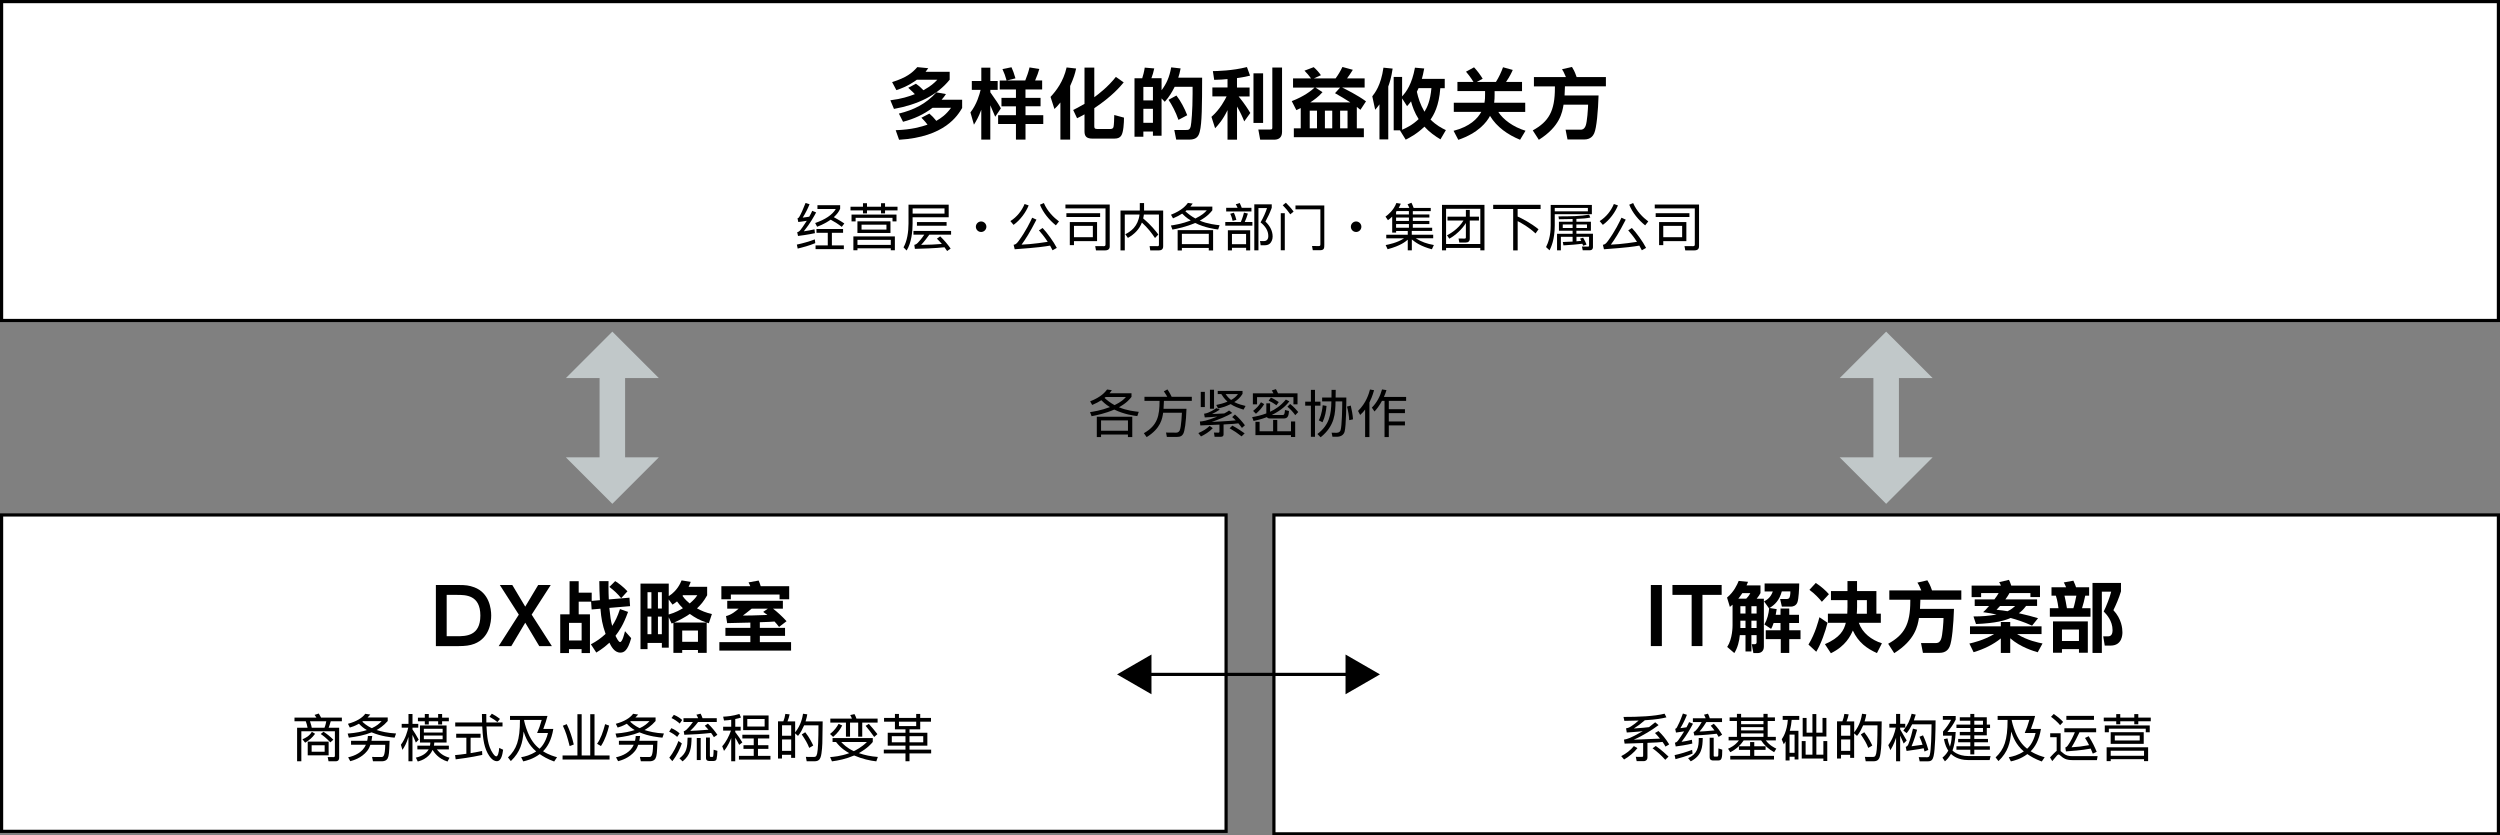 <?xml version="1.0" encoding="UTF-8"?><svg id="b" xmlns="http://www.w3.org/2000/svg" width="784" height="261.99" viewBox="0 0 784 261.99"><rect x="0" y="0" width="784" height="261.99" fill="#808080" stroke="none"/><defs><style>.i,.j{fill:none;}.i,.k{stroke:#000;}.l{fill:#c1c8c9;}.j{stroke:#c1c8c9;stroke-width:8px;}.m{isolation:isolate;}.k{fill:#fff;}</style></defs><g id="c"><g id="d"><line class="j" x1="192.03" y1="145.38" x2="192.03" y2="116.61"/><polygon class="l" points="177.45 143.42 206.61 143.42 192.03 158 177.45 143.42"/><polygon class="l" points="177.45 118.57 206.61 118.57 192.03 104 177.45 118.57"/></g><g id="e"><line class="j" x1="591.5" y1="145.38" x2="591.5" y2="116.61"/><polygon class="l" points="576.92 143.42 606.08 143.42 591.5 158 576.92 143.42"/><polygon class="l" points="576.92 118.57 606.08 118.57 591.5 104 576.92 118.57"/></g><rect id="f" class="k" x=".5" y=".5" width="783" height="100"/><g class="m"><path d="M284.83,27.53l2.4-1.27c.43.29,1.1.74,2.35,2.04,2.33-1.3,3.31-2.18,4.37-3.29h-6.43c-.58.43-2.83,2.11-6.41,3.26l-1.34-2.52c4.42-1.39,6.24-2.81,7.9-4.7l3.43.34c-.29.43-.41.6-.84,1.13h7.56v2.47c-3.98,4.97-10.1,7.83-17.47,9.17l-1.13-2.71c3.6-.46,5.66-1.15,7.68-1.92-.1-.1-.82-.91-2.06-1.99ZM301.73,31.28v2.59c-1.39,2.33-5.42,9.12-19.78,9.96l-1.06-3c5.18-.19,7.92-1.06,9.98-1.73-.74-1.03-1.61-1.87-1.92-2.18l2.5-1.3c.94.82,1.3,1.22,2.18,2.28,1.56-.91,2.98-1.87,4.63-4.1h-5.81c-2.83,2.14-5.81,3.48-9.26,4.39l-1.3-2.57c4.63-1.15,8.4-2.95,11.76-6.65l3,.53c-.46.67-.72,1.08-1.37,1.78h6.43Z"/><path d="M307.73,43.78v-9.36c-.84,2.3-1.73,3.77-2.3,4.68l-1.1-3.84c2.02-2.59,2.88-5.74,3.19-7.08h-2.76v-2.78h2.98v-4.18h2.83v4.18h2.3v2.78h-2.3v.77c2.06,2.95,2.3,3.26,3.31,5.02l-1.78,2.64c-.34-.84-.46-1.13-1.54-3.6v10.78h-2.83ZM321.6,33.34v2.78h5.57v2.76h-5.57v4.9h-3v-4.9h-5.59v-2.76h5.59v-2.78h-4.54v-2.64h4.54v-2.64h-5.09v-2.81h2.16c-.36-1.3-.74-2.38-1.3-3.58l2.83-.58c.5,1.08.72,1.73,1.25,3.48l-2.71.67h5.78c.58-1.51.96-2.47,1.34-4.1l3.07.5c-.46,1.51-.48,1.56-1.32,3.6h2.21v2.81h-5.23v2.64h4.73v2.64h-4.73Z"/><path d="M335.59,43.78h-3.05v-11.64c-.96,1.18-1.25,1.46-1.87,2.04l-1.22-3.79c1.78-1.92,4.03-4.82,5.04-9.24l2.98.34c-.34,1.58-.72,2.9-1.87,5.47v16.83ZM340.1,21.2h3.07v9.29c1.54-1.15,4.27-3.22,6.77-6.38l2.45,1.73c-1.06,1.27-3.58,4.32-9.22,8.09v5.59c0,.55.02.94.98.94h3.91c.5,0,.98-.07,1.13-.62.17-.67.22-2.5.24-3.77l3.05.82v.12c0,1.37-.14,4.49-.86,5.52-.38.55-.91.94-2.16.94h-6.84c-1.82,0-2.52-.65-2.52-2.26v-5.35c-1.32.72-1.63.89-2.33,1.22l-1.22-2.59c1.01-.48,1.61-.82,3.55-1.92v-11.35Z"/><path d="M364.27,24.56v3.74c1.54-2.06,2.45-4.06,3.02-7.18l2.95.34c-.26,1.32-.43,1.97-.74,2.9h7.49c-.02,8.71-.05,14.26-.74,16.92-.34,1.3-.89,2.5-3.24,2.5h-4.15l-.6-3.02h3.67c.72,0,1.2,0,1.49-1.18.19-.86.58-4.85.58-10.22v-2.14h-5.62c-.84,1.66-1.61,3.02-3.1,4.7l-1.01-1.06v11.71h-2.71v-1.32h-3v1.63h-2.78v-18.34h2.42c.26-.79.62-2.11.79-3.34l2.98.26c-.29,1.34-.46,1.9-.89,3.07h3.19ZM361.56,31.49v-4.22h-3v4.22h3ZM361.56,38.5v-4.39h-3v4.39h3ZM368.93,29.96c1.32,1.68,2.59,4.1,3.38,6.17l-2.74,1.46c-.89-2.54-1.99-4.58-3.12-6.29l2.47-1.34Z"/><path d="M387.93,27.44h3.94v2.81h-3.43c1.92,2.35,2.95,4.01,3.65,5.18l-1.9,2.64c-.6-1.54-1.3-3-2.26-4.66v10.39h-2.98v-9.27c-1.42,3.02-3,4.75-3.89,5.69l-1.15-3.58c2.81-2.45,4.37-5.62,4.75-6.41h-4.46v-2.81h4.75v-2.62c-1.42.14-2.26.19-4.18.24l-.41-2.74c1.34-.02,6.05-.1,10.68-1.27l.98,2.69c-1.15.29-1.78.43-4.1.77v2.93ZM393.09,23h3.02v15.55h-3.02v-15.55ZM399,21.17h3.05v20.21c0,1.97-1.34,2.42-2.42,2.42h-4.44l-.58-3.19h3.67c.5,0,.72-.07.72-.55v-18.89Z"/><path d="M412.03,24.58h6.82c.79-1.08,1.46-2.18,2.14-3.58l3.26.89c-.94,1.46-1.18,1.85-1.82,2.69h5.52v2.88h-7.03c1.03.5,4.83,2.38,7.46,4.32l-1.75,2.66c-.5-.43-.65-.55-1.13-.91v6.72h2.21v2.78h-21.96v-2.78h2.16v-6.36c-.48.24-.72.36-1.37.65l-1.44-2.83c3.84-1.46,6.19-3.31,7.15-4.25h-6.75v-2.88h5.64c-.72-.98-1.22-1.56-2.06-2.42l2.9-1.1c.79.67,1.73,1.73,2.26,2.52l-2.21,1.01ZM413.01,40.25v-5.54h-2.28v5.54h2.28ZM412.51,27.46l2.23,1.44c-1.2,1.44-2.81,2.52-3.84,3.22h12.58c-1.56-1.03-3.19-1.97-4.82-2.9l1.58-1.75h-7.73ZM417.79,40.25v-5.54h-2.3v5.54h2.3ZM422.59,40.25v-5.54h-2.33v5.54h2.33Z"/><path d="M435.36,43.71h-2.76v-10.99c-.6.84-.86,1.13-1.34,1.7l-.91-4.22c.79-1.01,2.71-3.38,3.5-8.98l2.88.29c-.43,2.95-.94,4.39-1.37,5.62v16.58ZM453.07,24.75v2.9h-1.39c-.41,5.66-2.06,8.4-3.07,9.84,1.8,1.8,3.46,2.66,4.82,3.31l-1.7,2.9c-1.63-.98-3.36-2.16-5.04-3.98-2.26,2.21-4.54,3.41-5.86,4.08l-1.78-2.88.12-.05h-2.11v-16.75h2.64v6.1c1.37-1.46,3.1-3.91,4.03-9l2.9.26c-.29,1.63-.5,2.38-.74,3.26h7.18ZM442.51,31.78c-.5.67-.77.96-1.25,1.51l-1.56-2.42v9.82c1.2-.53,3.12-1.37,5.18-3.34-1.27-1.99-1.99-4.03-2.38-5.57ZM444.86,27.65c-.19.43-.29.62-.53,1.13.43,1.92,1.01,3.89,2.38,6.26.84-1.3,1.85-3.46,2.18-7.39h-4.03Z"/><path d="M477.33,28.57h-8.62v1.2c0,.86-.02,1.42-.14,2.45h9.74v2.88h-8.45c1.54,2.4,4.68,4.73,8.54,5.9l-1.7,2.83c-3.82-1.56-7.3-3.96-9.43-7.49-1.03,1.97-3.65,5.35-9.94,7.51l-1.49-2.83c5.09-1.3,7.51-3.79,8.69-5.93h-8.62v-2.88h9.62c.19-1.03.19-1.85.19-2.59v-1.06h-8.67v-2.86h5.04c-.96-1.58-1.97-2.78-2.35-3.22l2.52-1.37c1.06,1.13,1.92,2.3,2.71,3.58l-1.85,1.01h6c.94-1.46,1.7-3.14,2.23-4.61l3.05.84c-.24.58-.91,2.06-2.11,3.77h5.02v2.86Z"/><path d="M503.61,24.15v2.93h-12.84c-.02.89-.02,1.1-.12,2.86h10.66c-.14,4.73-.62,10.25-1.37,11.86-.31.67-1.03,1.94-3.14,1.94h-5.23l-.6-3.07h4.66c.36,0,1.13,0,1.61-1.18.5-1.18.77-5.52.79-6.67h-7.7c-.41,2.47-1.15,6.86-7.75,11.02l-1.9-2.95c5.02-2.76,6.94-6.07,6.94-13.32v-.48h-6.58v-2.93h10.03c-.62-1.51-.91-1.97-1.22-2.45l3.12-.72c.41.67.86,1.39,1.46,3.17h9.19Z"/></g><g class="m"><path d="M249.9,76.7c1.84-.38,3.91-.98,5.63-1.63l.14,1.18c-1.87.77-4.13,1.39-5.51,1.71l-.27-1.26ZM250.11,68.46c.16-.05.34-.1.56-.48.54-.94,1.1-2.13,1.95-4.32l1.26.38c-.48,1.23-1.31,2.9-2.16,4.21,1.12-.13,1.86-.27,2.06-.3.56-.99.7-1.3.93-1.84l1.23.51c-.56,1.04-1.87,3.47-3.87,5.92,1.33-.19,2.13-.34,3.36-.62l.13,1.2c-2.06.46-4.45.77-5.3.88l-.26-1.18c.37-.1.61-.18,1.09-.78.54-.7.67-.91,1.92-2.8-1.58.26-2.05.32-2.67.38l-.24-1.15ZM263.46,65.48c-.43.98-.91,1.62-1.98,2.63.21.13,1.92,1.01,3.3,1.97l-.8,1.07c-1.07-.86-2.26-1.6-3.47-2.26-1.02.69-2.21,1.44-4.26,2.22l-.62-1.18c3.11-1.04,5.41-2.56,6.48-4.39h-5.76v-1.18h7.12v1.12ZM260.88,76.95h3.75v1.18h-8.87v-1.18h3.83v-3.95h-3.55v-1.18h8.35v1.18h-3.51v3.95Z"/><path d="M271.89,64.83h4.4v-1.1h1.26v1.1h3.91v1.15h-3.91v.94h-1.26v-.94h-4.4v.94h-1.26v-.94h-3.91v-1.15h3.91v-1.1h1.26v1.1ZM267.04,67.29h14.1v2.14h-1.25v-1.12h-11.57v1.12h-1.28v-2.14ZM268.9,77.87v.61h-1.28v-4.34h13.01v4.34h-1.28v-.61h-10.45ZM279.25,73.06h-10.36v-3.65h10.36v3.65ZM279.35,75.22h-10.45v1.58h10.45v-1.58ZM270.18,70.46v1.54h7.81v-1.54h-7.81Z"/><path d="M297.51,68.13h-11.32v1.98c0,2.35-.34,6.04-1.87,8.45l-.98-.99c1.15-1.97,1.57-4.91,1.57-7.46v-5.92h12.6v3.94ZM296.2,66.99v-1.63h-10v1.63h10ZM294.84,74.11c1.28,1.25,2.29,2.42,3.28,3.84l-1.1.77c-.27-.42-.4-.59-.83-1.18-2.79.32-7.27.46-9.28.5l-.18-1.25c.32-.08.61-.16,1.09-.64.42-.43,1.25-1.36,2.03-2.56h-3.39v-1.18h11.8v1.18h-6.83c-.59.85-1.6,2.18-2.56,3.2,2,0,4.93-.14,6.5-.29-.51-.59-.83-.94-1.55-1.65l1.04-.74ZM296.85,69.63v1.17h-9.3v-1.17h9.3Z"/><path d="M309.33,71.1c0,.88-.72,1.65-1.65,1.65s-1.65-.75-1.65-1.65.75-1.65,1.65-1.65,1.65.75,1.65,1.65Z"/><path d="M316.86,69.33c2.05-1.28,3.59-3.26,4.45-5.36l1.28.45c-.85,2.11-2.59,4.56-4.74,6.1l-.99-1.18ZM317.86,76.77c.54-.11.83-.18,1.57-1.18,2.3-3.15,3.6-5.91,4.26-7.32l1.34.61c-2.13,4.16-3.49,6.23-4.67,7.84,3.12-.08,8.1-.86,8.2-.88-1.09-1.68-2-2.72-2.75-3.6l1.15-.74c1.34,1.39,3.47,4.32,4.45,6.24l-1.33.75c-.27-.56-.43-.85-.78-1.47-1.74.3-3.57.61-11.09,1.15l-.34-1.41ZM327.36,63.68c1.09,2.59,3.11,4.55,4.74,5.76l-.98,1.23c-2.08-1.67-4-3.97-4.99-6.47l1.23-.53Z"/><path d="M348.02,77.06c0,.48,0,1.46-1.44,1.46h-2.88l-.24-1.34,2.67.02c.24,0,.56-.02.56-.51v-11.33h-12.57v-1.22h13.89v12.93ZM345,66.86v1.2h-10.58v-1.2h10.58ZM336.8,75.62v1.25h-1.31v-7.22h8.55v5.97h-7.23ZM342.72,74.38v-3.54h-5.92v3.54h5.92Z"/><path d="M357.44,63.68h1.34v2.34h5.99v11.14c0,.37,0,1.36-1.33,1.36h-2.72l-.21-1.34,2.48.02c.21,0,.45-.02.45-.42v-9.51h-4.72c-.06.48-.1.74-.22,1.22,2.42,2.02,4,4.03,4.75,5.06l-1.04,1.09c-1.14-1.68-2.18-3.06-4.11-4.85-.83,2.13-2.34,3.65-4.39,4.82l-.82-1.15c1.71-.88,3.99-2.4,4.47-6.18h-4.63v11.25h-1.34v-12.5h6.05v-2.34Z"/><path d="M382.02,71.97c-1.09-.13-4.11-.53-7.23-2.05-2.75,1.2-5.55,1.79-7.12,2.08l-.48-1.28c.88-.13,3.44-.51,6.23-1.57-1.41-.86-2.31-1.76-2.69-2.16-.91.58-1.57.93-2.87,1.49l-.64-1.14c3.54-1.39,4.74-2.96,5.31-3.71l1.5.21c-.29.4-.42.58-.72.96h6.88v1.14c-.46.59-1.44,1.89-3.94,3.25,2.35,1.04,5.17,1.33,6.21,1.44l-.45,1.34ZM370.64,77.75v.8h-1.33v-6.39h11.12v6.39h-1.36v-.8h-8.44ZM379.08,76.56v-3.25h-8.44v3.25h8.44ZM372.1,65.96c-.11.1-.14.13-.37.3.94.83,1.79,1.52,3.15,2.26,2.11-1.04,2.91-1.81,3.57-2.56h-6.35Z"/><path d="M391.33,66.97c-.26.93-.62,1.87-.98,2.64h2.4v1.17h-8.5v-1.17h4.88c.59-1.39.85-2.4.98-2.93l1.22.29ZM388.77,63.66c.27.54.56,1.28.64,1.5h3.04v1.15h-7.92v-1.15h3.57s-.22-.53-.56-1.1l1.23-.4ZM390.77,77.71h-4.43v.82h-1.28v-6.32h7v6.32h-1.28v-.82ZM386.55,69.26c-.06-.3-.32-1.39-.75-2.23l1.14-.32c.42.86.62,1.58.78,2.24l-1.17.3ZM386.34,76.58h4.43v-3.22h-4.43v3.22ZM394.66,78.51h-1.31v-14.44h5.47v1.09c-.64,1.73-1.17,2.83-1.99,4.32,1.41,1.3,2.27,2.95,2.27,4.71,0,1.02-.45,1.79-.86,2.19-.58.53-1.33.53-1.75.53h-1.15l-.19-1.33,1.15.03c1.44.03,1.44-1.31,1.44-1.6,0-1.67-.96-3.11-2.43-4.27.85-1.42,1.67-3.3,2.03-4.5h-2.69v13.27Z"/><path d="M402.91,78.48h-1.26v-11.61h1.26v11.61ZM404.64,67.21c-.86-1.22-1.38-1.81-2.37-2.85l.98-.78c.78.75,1.65,1.7,2.42,2.77l-1.02.86ZM406.26,65.64v-1.2h9.04v12.25c0,1.18-.02,1.78-1.42,1.78h-2.19l-.24-1.33,2.08.03c.54.02.54-.24.54-.69v-10.84h-7.81Z"/><path d="M426.93,71.1c0,.88-.72,1.65-1.65,1.65s-1.65-.75-1.65-1.65.75-1.65,1.65-1.65,1.65.75,1.65,1.65Z"/><path d="M443.06,67.26h5.19v.96h-5.19v1.07h5.19v.98h-5.19v1.14h6.07v1.02h-6.4v1.18h6.72v1.12h-5.46c1.82,1.15,3.44,1.7,5.67,2.11l-.62,1.33c-3.42-.9-5.14-2.13-6.29-3.07v3.41h-1.28v-3.34c-.74.62-2.21,1.89-6.32,2.99l-.61-1.31c.82-.16,3.65-.69,5.76-2.11h-5.57v-1.12h6.74v-1.18h-3.65v.5h-1.23v-5.01c-.48.5-.93.83-1.33,1.12l-.77-1.12c.93-.69,2.54-1.99,3.42-4.27l1.38.22c-.29.66-.45.94-.66,1.33h3.34c-.24-.54-.32-.75-.56-1.15l1.22-.48c.14.29.45.93.69,1.63h5.36v1.01h-5.62v1.06ZM441.84,66.2h-3.86c-.05.08-.06.1-.18.26v.8h4.03v-1.06ZM437.81,68.22v1.07h4.03v-1.07h-4.03ZM437.81,70.27v1.14h4.03v-1.14h-4.03Z"/><path d="M464.23,77.76h-10.74v.74h-1.28v-14.25h13.32v14.25h-1.3v-.74ZM453.49,76.51h10.74v-11.03h-10.74v11.03ZM459.7,67.95v-2.11h1.22v2.11h2.88v1.2h-2.88v5.67c0,.93-.56,1.23-1.26,1.23h-2.02l-.24-1.25,1.87.02c.43,0,.43-.21.43-.45v-4.43c-1.14,1.92-3.33,3.91-5.2,4.91l-.72-1.06c.64-.34,3.5-1.81,5.17-4.64h-5.01v-1.2h5.76Z"/><path d="M483.13,64.24v1.31h-7.2v2.35c1.34.61,4.07,1.99,6.55,4l-.94,1.31c-2.08-1.97-4.26-3.17-5.6-3.86v9.17h-1.41v-12.98h-6.27v-1.31h14.89Z"/><path d="M499.21,64.27v2.91h-11.64v3.54c0,4.48-1.2,6.92-1.63,7.78l-1.1-1.02c.67-1.34,1.46-3.47,1.46-6.71v-6.5h12.92ZM497.96,65.2h-10.39v1.07h10.39v-1.07ZM496.48,74.56c.53.86.85,1.62,1.06,2.14l-1.07.35c-.06-.19-.1-.29-.24-.61-.91.13-4.18.45-5.94.51l-.19-1.06c.06,0,2.8-.13,3.07-.13v-1.49h-3.68v4.23h-1.2v-5.19h4.88v-.96h-4.29v-2.82h4.29v-.85c-.67.02-3.68.08-4.29.08l-.14-.9c3.81,0,6.82-.06,9.62-.53l.35.9c-1.26.26-2.22.32-4.35.42v.88h4.55v2.82h-4.55v.96h5.19v4.11c0,.26,0,1.07-1.07,1.07h-2.14l-.24-1.17,1.91.02c.32,0,.32-.22.32-.34v-2.74h-3.95v1.41c.9-.06,1.04-.08,1.49-.13-.21-.45-.24-.5-.35-.71l.99-.3ZM493.17,70.4h-3.09v1.1h3.09v-1.1ZM497.68,70.4h-3.33v1.1h3.33v-1.1Z"/><path d="M501.66,69.33c2.05-1.28,3.59-3.26,4.45-5.36l1.28.45c-.85,2.11-2.59,4.56-4.74,6.1l-.99-1.18ZM502.66,76.77c.54-.11.83-.18,1.57-1.18,2.3-3.15,3.6-5.91,4.26-7.32l1.34.61c-2.13,4.16-3.49,6.23-4.67,7.84,3.12-.08,8.1-.86,8.2-.88-1.09-1.68-2-2.72-2.75-3.6l1.15-.74c1.34,1.39,3.47,4.32,4.45,6.24l-1.33.75c-.27-.56-.43-.85-.79-1.47-1.74.3-3.57.61-11.09,1.15l-.34-1.41ZM512.16,63.68c1.09,2.59,3.1,4.55,4.74,5.76l-.98,1.23c-2.08-1.67-4-3.97-4.99-6.47l1.23-.53Z"/><path d="M532.82,77.06c0,.48,0,1.46-1.44,1.46h-2.88l-.24-1.34,2.67.02c.24,0,.56-.02.56-.51v-11.33h-12.56v-1.22h13.89v12.93ZM529.8,66.86v1.2h-10.58v-1.2h10.58ZM521.6,75.62v1.25h-1.31v-7.22h8.55v5.97h-7.23ZM527.52,74.38v-3.54h-5.92v3.54h5.92Z"/></g><rect id="g" class="k" x=".5" y="161.49" width="384" height="99.22"/><rect id="h" class="k" x="399.5" y="161.49" width="384" height="100"/><g class="m"><path d="M136.7,183.46h7.22c2.09,0,3.19.12,4.82.72,4.68,1.75,5.3,6.67,5.3,8.86,0,2.06-.53,7.01-5.28,8.86-1.37.53-2.9.72-5.04.72h-7.03v-19.15ZM140.08,199.52h3.12c2.86,0,7.44,0,7.44-6.48s-4.61-6.48-7.34-6.48h-3.22v12.96Z"/><path d="M164.71,190.25l4.06-6.79h3.94l-5.98,9.29,6.34,9.87h-3.96l-4.39-7.34-4.37,7.34h-3.96l6.31-9.87-5.95-9.29h3.91l4.06,6.79Z"/><path d="M194.42,191l2.54.89c-1.56,4.32-2.86,6.05-3.94,7.49.29.58.94,1.97,1.44,1.97.74,0,1.34-2.66,1.54-3.41l1.94,2.18c-1.1,4.03-2.3,4.54-3.41,4.54-1.9,0-2.9-2.04-3.43-3.12-1.08,1.01-2.09,1.87-4.1,3.1l-1.7-2.59c1.9-1.01,3.17-1.92,4.61-3.26-1.03-2.98-1.34-4.73-1.61-7.9l-2.76.24-.17-2.45h-3.89v3.98h3.53v12.15h-2.62v-1.25h-3.96v1.25h-2.74v-12.15h2.93v-10.39h2.86v3.6h4.08v2.57l2.57-.22c-.1-1.49-.19-4.51-.19-5.98h2.9c-.02,1.01-.02,1.34-.02,1.66,0,1.8.05,2.59.1,4.08l6.48-.55.19,2.66-6.5.55c.29,2.86.46,4.03.89,5.64.94-1.44,1.63-2.83,2.45-5.28ZM182.4,200.84v-5.5h-3.96v5.5h3.96ZM192.93,182.24c1.06.67,2.54,1.78,3.84,3.19l-1.97,2.16c-1.25-1.51-2.06-2.26-3.7-3.53l1.82-1.82Z"/><path d="M221.76,184.04v2.64c-1.13,1.99-1.99,2.98-3.19,4.1,1.54.82,2.69,1.32,4.68,1.78l-.96,2.9c-.38-.12-.48-.14-.67-.22v9.5h-2.74v-.89h-4.94v.89h-2.76v-9.43c-.12.05-.22.1-.55.24l-.91-1.97v9.53h-2.16v-1.49h-4.49v1.94h-2.21v-20.55h8.86v3.94c2.66-1.7,3.62-3.98,4.03-4.94l2.86.46c-.17.48-.34.94-.67,1.56h5.83ZM204.28,190.83v-5.11h-1.22v5.11h1.22ZM204.28,198.89v-5.52h-1.22v5.52h1.22ZM207.55,190.83v-5.11h-1.22v5.11h1.22ZM207.55,198.89v-5.52h-1.22v5.52h1.22ZM212.32,188.6c-.48.41-.89.67-1.42,1.01l-1.2-1.63v4.73c2.06-.55,3.74-1.54,4.46-1.97-.72-.7-1.15-1.18-1.85-2.14ZM221.54,195.22c-2.28-.79-3.48-1.46-5.21-2.69-1.87,1.25-3.05,1.85-4.92,2.69h10.13ZM218.88,201.27v-3.53h-4.94v3.53h4.94ZM214.2,186.65c-.05.1-.1.12-.17.22.79,1.15,1.66,1.87,2.26,2.38,1.44-1.25,1.85-1.78,2.38-2.59h-4.46Z"/><path d="M238.29,196.9h7.9v2.5h-7.9v1.97h9.79v2.66h-22.49v-2.66h9.72v-1.97h-7.82v-2.5h7.82v-1.66c-4.82.14-4.94.14-7.27.17l-.36-2.21c1.66-.36,3.14-1.61,3.96-2.33h-3.58v-2.47h17.45v2.47h-3.1c1.27.96,2.88,2.42,4.25,3.94l-2.35,1.8c-.6-.79-.91-1.15-1.42-1.7-1.15.1-1.7.12-4.61.22v1.78ZM247.49,183.84v4.1h-3.02v-1.49h-15.27v1.49h-2.98v-4.1h9.07c-.14-.36-.31-.79-.55-1.2l3.17-.58c.26.6.41.98.65,1.78h8.93ZM240.81,190.88h-5.09c-1.49,1.2-1.63,1.32-2.76,2.16.65,0,4.37-.02,7.7-.19-.55-.41-.77-.58-1.32-.96l1.46-1.01Z"/></g><g class="m"><path d="M99.96,223.76c.42.67.5.83.72,1.28h6.53v1.15h-3.49c-.24.91-.51,1.65-.66,2.03h3.3v9.35c0,.3,0,1.17-1.1,1.17h-2.23l-.27-1.33,1.86.02c.32,0,.4-.18.4-.51v-7.59h-10.52v9.41h-1.33v-10.52h3.28c-.11-.69-.32-1.38-.56-2.03h-3.54v-1.15h6.88c-.16-.27-.3-.46-.58-.85l1.3-.43ZM94.84,231.84c1.09-.46,2.15-1.01,2.96-2.34l1.02.62c-1.02,1.33-1.7,1.9-3.12,2.8l-.86-1.09ZM103.06,236.88h-6.56v-4.32h6.56v4.32ZM97.21,226.19c.4,1.22.48,1.57.56,2.03h3.99c.34-.83.51-1.78.56-2.03h-5.11ZM97.73,233.71v2.03h4.08v-2.03h-4.08ZM103.59,232.8c-1.36-1.44-2.23-2.08-3.01-2.61l.85-.72c1.14.72,1.92,1.33,3.11,2.5l-.94.83Z"/><path d="M123.74,231.33c-1.12-.1-4.11-.37-7.2-1.67-2.22.91-4.66,1.36-7.14,1.67l-.37-1.28c2.85-.21,4.61-.66,6.02-1.1-1.07-.62-1.71-1.18-2.48-1.99-1.36.75-2.29,1.04-2.87,1.2l-.58-1.18c2.67-.72,4.47-1.83,5.43-3.14l1.58.24c-.29.34-.48.53-.86.91h6.32v1.12c-1.41,1.62-2.83,2.46-3.49,2.82,1.54.48,3.27.93,6.1,1.09l-.46,1.31ZM116.74,230.8c-.08.69-.13,1.01-.24,1.52h5.68c-.14,3.7-.19,4.69-.62,5.52-.42.78-1.33.9-1.79.9h-2.8l-.29-1.36,2.83.02c.62,0,1.23.02,1.3-3.84h-4.66c-.14.43-.43,1.23-1.01,1.95-1.86,2.29-4.42,2.96-5.3,3.2l-.66-1.22c2.08-.45,4.53-1.54,5.57-3.94h-4.66v-1.23h5.06c.13-.58.18-.9.22-1.52h1.36ZM113.88,226.14c-.1.08-.14.11-.27.19,1.36,1.26,2.5,1.79,3.01,2.02,1.5-.7,2.27-1.36,3.07-2.21h-5.81Z"/><path d="M130.41,232.88c-.34-.94-.91-2.16-1.06-2.43v8.29h-1.26v-7.65c-.59,1.99-1.23,3.12-1.89,4.08l-.48-1.62c1.46-1.89,2.05-4.26,2.31-5.35h-2.06v-1.2h2.13v-3.09h1.26v3.09h1.81v1.2h-1.81v.56c.51.74,1.41,2.16,1.95,3.2l-.9.91ZM140.76,233.84v1.17h-3.78c.96,1.18,2.05,2.1,3.99,2.61l-.62,1.2c-2.99-.94-4.19-2.87-4.69-3.65-.35.8-1.47,2.82-4.64,3.65l-.61-1.23c2.18-.48,3.43-1.49,4.02-2.58h-3.54v-1.17h3.95c.1-.48.11-.77.11-.98h-3.25v-5.36h8.35v5.36h-3.86c-.02.35-.03.62-.11.98h4.67ZM134.47,223.92v1.14h2.93v-1.14h1.25v1.14h2.11v1.12h-2.11v1.01h-1.25v-1.01h-2.93v1.01h-1.25v-1.01h-2.16v-1.12h2.16v-1.14h1.25ZM132.92,228.56v1.17h5.89v-1.17h-5.89ZM132.92,230.66v1.15h5.89v-1.15h-5.89Z"/><path d="M151.24,236.74c-3.65.82-7.35,1.26-8.34,1.39l-.19-1.33c1.26-.11,1.97-.19,3.54-.42v-5.03h-3.19v-1.25h7.64v1.25h-3.12v4.83c1.98-.34,2.59-.45,3.6-.67l.06,1.22ZM152.5,223.9c-.02,1.09-.02,1.3.02,2.66h5.07v1.25h-5.03c.18,3.04.35,6.03,2.03,8.48.18.26.62.9,1.06.9s.8-1.09.9-2.64l1.23.56c-.18,1.23-.5,3.6-1.97,3.6-1.34,0-2.35-1.5-2.88-2.48-1.38-2.53-1.55-5.83-1.7-8.42h-8.47v-1.25h8.42c-.03-.79-.03-.96-.05-2.66h1.36ZM155.99,226.45c-.61-.53-1.25-.99-2.5-1.67l.74-.96c1.1.58,1.6.9,2.56,1.63l-.8.99Z"/><path d="M173.77,238.8c-2.19-.8-3.47-1.6-4.51-2.32-2.11,1.58-4.15,2.06-5.17,2.29l-.66-1.31c1.22-.21,2.88-.61,4.72-1.81-2.53-2.11-3.41-4.66-3.95-6.24-.3,3.49-.98,6.37-4,9.27l-.9-1.15c2.69-2.56,3.75-5.35,3.76-11.75h-3.12v-1.26h11.75c-.32,1.25-.66,2.4-1.31,4.07h3.14c-.61,3.68-1.89,5.68-3.22,7.01,1.84,1.17,3.75,1.7,4.39,1.86l-.91,1.36ZM164.34,225.78c0,.22.45,2.15,1.18,3.92,1.33,3.22,2.93,4.51,3.67,5.11.4-.35,1.87-1.73,2.66-4.95h-3.41c.58-1.3.96-2.4,1.44-4.08h-5.54Z"/><path d="M191.16,236.92v1.26h-14.74v-1.26h4.66v-12.95h1.33v12.95h2.69v-12.95h1.34v12.95h4.72ZM177.73,227.09c.93,1.86,1.73,4.24,2.21,6.39l-1.3.48c-.75-2.91-1.22-4.5-2.13-6.37l1.22-.5ZM191.02,227.55c-.5,2.06-1.23,4.35-2.56,6.42l-1.22-.72c1.17-1.63,1.84-3.62,2.53-6.16l1.25.46Z"/><path d="M207.74,231.33c-1.12-.1-4.11-.37-7.2-1.67-2.22.91-4.66,1.36-7.14,1.67l-.37-1.28c2.85-.21,4.61-.66,6.02-1.1-1.07-.62-1.71-1.18-2.48-1.99-1.36.75-2.29,1.04-2.87,1.2l-.58-1.18c2.67-.72,4.47-1.83,5.43-3.14l1.58.24c-.29.34-.48.53-.86.91h6.32v1.12c-1.41,1.62-2.83,2.46-3.49,2.82,1.54.48,3.27.93,6.1,1.09l-.46,1.31ZM200.74,230.8c-.08.69-.13,1.01-.24,1.52h5.68c-.14,3.7-.19,4.69-.62,5.52-.42.78-1.33.9-1.79.9h-2.8l-.29-1.36,2.83.02c.62,0,1.23.02,1.3-3.84h-4.66c-.14.43-.43,1.23-1.01,1.95-1.86,2.29-4.42,2.96-5.3,3.2l-.66-1.22c2.08-.45,4.53-1.54,5.57-3.94h-4.66v-1.23h5.06c.13-.58.18-.9.22-1.52h1.36ZM197.88,226.14c-.1.08-.14.11-.27.19,1.36,1.26,2.5,1.79,3.01,2.02,1.5-.7,2.27-1.36,3.07-2.21h-5.81Z"/><path d="M212.36,231.09c-.82-.72-1.47-1.14-2.51-1.65l.69-1.09c1.04.46,1.7.88,2.59,1.62l-.77,1.12ZM209.89,237.62c1.3-1.63,2.29-3.7,2.87-5.25l1.07.78c-.59,1.68-1.54,3.73-2.99,5.55l-.94-1.09ZM213.16,226.91c-.83-.75-1.65-1.3-2.58-1.73l.74-1.01c1.18.48,1.95,1.04,2.62,1.62l-.78,1.12ZM213.08,237.81c2.32-1.73,2.48-3.52,2.55-6.47h1.25c-.06,3.19-.32,5.43-2.82,7.43l-.98-.96ZM221.99,226.93c1.23,1.09,2.42,2.64,2.98,3.5l-1.09.75c-.24-.42-.38-.62-.88-1.33-2.56.3-5.75.5-8.4.58l-.18-1.1c.18-.05.46-.16.83-.48.85-.78,1.79-2.03,2.05-2.43h-2.96v-1.2h4.59c-.08-.18-.27-.67-.54-1.09l1.31-.32c.24.43.4.77.61,1.41h4.47v1.2h-5.86c-1.1,1.47-1.87,2.21-2.47,2.79,1.5-.06,1.86-.08,5.73-.37-.48-.56-.74-.83-1.15-1.25l.96-.66ZM219.74,231.43v6.92h-1.23v-6.92h1.23ZM222.62,231.28v5.73c0,.1,0,.37.3.37h.42c.35,0,.38-.06.46-2.27l1.18.35c0,.77-.16,2.21-.26,2.54-.06.19-.19.64-.91.64h-1.47c-.54,0-.94-.3-.94-.86v-6.5h1.22Z"/><path d="M230.57,227.9h1.7v1.22h-1.7v.46c1.02,1.28,1.6,2.19,2.23,3.25l-.98.75c-.59-1.23-1.14-2.06-1.25-2.22v7.38h-1.26v-7.28c-.21.53-.98,2.53-2.26,4.02l-.56-1.46c1.2-1.31,2.15-3.2,2.74-4.9h-2.45v-1.22h2.53v-2.19c-.64.11-1.12.18-2.26.24l-.27-1.2c1.3-.06,3.06-.21,5.09-.86l.5,1.12c-.45.16-.8.29-1.79.48v2.42ZM241.24,231.59h-3.54v2.11h3.27v1.14h-3.27v2.21h3.91v1.17h-9.88v-1.17h4.64v-2.21h-3.22v-1.14h3.22v-2.11h-3.57v-1.17h8.44v1.17ZM241.03,228.96h-7.97v-4.59h7.97v4.59ZM239.79,225.47h-5.44v2.38h5.44v-2.38Z"/><path d="M247.62,224.03c-.19.91-.32,1.3-.66,2.19h2.4v3.44c1.87-2.29,2.29-4.75,2.47-5.83l1.33.18c-.11.67-.19,1.14-.53,2.21h5.36c-.08,7.32-.08,7.72-.37,9.99-.3,2.27-1.09,2.53-2.4,2.53h-2.24l-.26-1.38,2.32.02c.64,0,.99-.03,1.23-1.12.26-1.12.4-4.45.4-8.79h-4.5c-.5,1.1-1.02,2.27-1.92,3.31l-.9-.8v7.68h-1.25v-.96h-2.87v1.17h-1.25v-11.65h1.68c.34-.9.46-1.36.62-2.34l1.31.14ZM248.12,230.72v-3.28h-2.87v3.28h2.87ZM248.12,235.48v-3.58h-2.87v3.58h2.87ZM253.78,234.55c-.66-1.65-1.2-2.5-2.35-4.23l1.09-.69c1.31,1.62,2.18,3.47,2.51,4.16l-1.25.75Z"/><path d="M260.29,230.18c1.42-1.09,2.19-2.29,2.69-3.17l1.14.5c-.72,1.38-1.39,2.3-2.85,3.58l-.98-.91ZM274.81,238.76c-1.99-.22-4.35-.74-6.95-1.84-2.58,1.1-4.95,1.58-6.96,1.84l-.58-1.34c.82-.05,3.39-.26,6-1.23-.96-.54-2.61-1.5-4.13-3.49h-1.1v-1.25h12.61v1.23c-.46.56-1.58,1.92-4.37,3.5,1.94.66,3.67,1.02,5.96,1.2l-.48,1.38ZM270.41,231.01h-1.28v-4.4h-2.56v4.4h-1.28v-4.4h-4.9v-1.25h6.77c-.14-.38-.19-.51-.53-1.12l1.34-.3c.34.64.43.88.61,1.42h6.64v1.25h-4.82v4.4ZM263.81,232.69c.48.53,1.7,1.86,3.95,2.87.62-.3,2.46-1.22,4.11-2.87h-8.07ZM274.15,231.11c-1.34-1.84-1.44-1.97-2.69-3.49l1.01-.61c1.17,1.3,1.54,1.75,2.69,3.22l-1.01.88Z"/><path d="M291.96,226.32h-3.38v2.4h-3.36v1.07h5.6v4.05h-5.6v1.25h6.79v1.18h-6.79v2.46h-1.26v-2.46h-6.8v-1.18h6.8v-1.25h-5.57v-4.05h5.57v-1.07h-3.31v-2.4h-3.41v-1.18h3.41v-1.25h1.26v1.25h5.41v-1.25h1.26v1.25h3.38v1.18ZM283.96,230.87h-4.29v1.92h4.29v-1.92ZM287.32,226.32h-5.41v1.38h5.41v-1.38ZM289.53,230.87h-4.31v1.92h4.31v-1.92Z"/></g><g class="m"><path d="M521.16,183.46v19.15h-3.46v-19.15h3.46Z"/><path d="M533.88,202.61h-3.38v-16.06h-6.02v-3.1h15.43v3.1h-6.02v16.06Z"/><path d="M550.87,199.18h-1.63v5.11h-1.85v-5.11h-1.78c-.14,1.8-.72,4.06-1.73,5.62l-2.23-1.92c1.68-2.54,1.68-6.41,1.68-6.84v-6.41c-.34.31-.43.38-.84.7l-.89-2.93c2.18-1.8,3.19-4.08,3.65-5.23l2.93.29c-.19.53-.29.77-.46,1.13h4.37v2.4c-.31.6-.53.91-1.2,1.78h2.26v15c0,1.37-.84,2.04-1.99,2.04h-1.3l-.5-2.78h.74c.31,0,.77,0,.77-.62v-2.21ZM546.4,186c-.55.86-1.08,1.51-1.27,1.75h2.47c.26-.26.89-.89,1.3-1.75h-2.5ZM547.39,190.11h-1.61v2.3h1.61v-2.3ZM547.39,194.65h-1.61v2.3h1.61v-2.3ZM550.87,190.11h-1.63v2.3h1.63v-2.3ZM550.87,194.65h-1.63v2.3h1.63v-2.3ZM558.77,185.48c-.74,2.76-2.21,4.22-3.86,5.18l2.26.36c-.12.77-.17,1.13-.31,1.78h1.51v-1.97h2.74v1.97h3.05v2.57h-3.05v2.28h3.53v2.78h-3.53v4.34h-2.66v-4.34h-4.71v-2.78h4.63v-2.28h-2.16c-.36,1.08-.53,1.37-.79,1.85l-2.11-1.39c.91-1.56,1.32-3.31,1.51-5.09l-.07.02-1.54-2.16c.98-.53,2.09-1.25,2.74-3.12h-2.57v-2.5h10.85c-.02,1.73-.17,4.75-.55,5.86-.41,1.2-1.54,1.39-1.99,1.39h-2.9l-.55-2.38h2.09c.67,0,.91-.34,1.03-1.08.1-.53.1-.91.1-1.3h-2.66Z"/><path d="M567.14,202.13c2.14-3.48,3.14-7.46,3.43-8.57l2.54,1.73c-.65,2.71-2.02,6.6-3.53,9.1l-2.45-2.26ZM569.42,182.81c1.73,1.13,3.17,2.42,4.13,3.53l-2.21,2.38c-.91-1.1-2.26-2.57-3.91-3.74l1.99-2.16ZM574.17,204.87l-1.87-2.86c4.71-2.04,5.98-4.34,6.55-6.7h-5.62v-2.86h6.07c0-.19.07-1.1.07-2.06v-2.18h-5.18v-2.86h5.18v-3.12h3v3.12h6.07v7.1h1.39v2.86h-6.91c1.15,3.24,3.98,5.38,7.25,6.43l-1.56,3.07c-3.12-1.42-5.81-3.29-7.56-7.08-.7,1.61-2.23,4.87-6.89,7.13ZM585.45,192.46v-4.25h-3.07v2.11c0,1.06-.07,1.85-.1,2.14h3.17Z"/><path d="M615.07,185.14v2.93h-12.84c-.02.89-.02,1.1-.12,2.86h10.66c-.14,4.73-.62,10.25-1.37,11.86-.31.67-1.03,1.94-3.14,1.94h-5.23l-.6-3.07h4.66c.36,0,1.13,0,1.61-1.18.5-1.18.77-5.52.79-6.67h-7.71c-.41,2.47-1.15,6.86-7.75,11.02l-1.9-2.95c5.02-2.76,6.94-6.07,6.94-13.32v-.48h-6.58v-2.93h10.03c-.62-1.51-.91-1.97-1.22-2.45l3.12-.72c.41.67.86,1.39,1.46,3.17h9.19Z"/><path d="M617.59,201.82c1.06-.24,4.51-1.03,7.78-2.98h-7.58v-2.42h9.67v-1.37h2.95v1.37h9.82v2.42h-7.68c3.26,2.04,6.79,2.71,7.99,2.95l-1.51,2.76c-1.1-.31-5.45-1.58-8.62-4.39v4.61h-2.95v-4.56c-2.33,1.9-5.3,3.36-8.54,4.32l-1.32-2.71ZM639.74,183.63v3.62h-3v-1.27h-6.58c-.38.77-.98,1.58-1.27,1.99h9.94v2.06h-3.46c-.82,1.1-1.39,1.63-2.26,2.28,2.76.65,4.15.98,6.02,1.56l-1.87,2.33c-2.74-1.22-4.66-1.82-6.72-2.4-1.75.77-4.54,1.63-10.87,1.9l-.79-2.38c2.62,0,4.83-.17,7.25-.6-1.34-.29-2.16-.46-4.22-.74.7-.62.96-.91,1.85-1.94h-4.49v-2.06h6.17c.7-.91.96-1.34,1.34-1.99h-5.5v1.27h-2.98v-3.62h9.19c-.26-.6-.38-.82-.55-1.08l3.07-.72c.26.53.34.7.72,1.8h9ZM627.21,190.04c-.55.6-.67.74-1.1,1.18,1.61.17,2.28.26,3.46.46,1.22-.58,1.82-1.13,2.35-1.63h-4.7Z"/><path d="M655.15,184.16v2.64h-1.22c-.24,1.22-.65,2.86-1.01,3.94h2.66v2.66h-12.75v-2.66h2.71c-.05-.36-.31-2.47-.82-3.94h-1.37v-2.64h4.58c-.31-.74-.55-1.18-.72-1.51l3-.55c.41.82.74,1.75.84,2.06h4.08ZM654.74,204.7h-2.78v-1.13h-5.33v1.13h-2.81v-9.82h10.92v9.82ZM646.63,201.01h5.33v-3.58h-5.33v3.58ZM647.42,186.8c.26,1.1.5,2.35.77,3.94h2.02c.34-.96.77-3.05.94-3.94h-3.72ZM656.21,204.77v-21.96h8.93v2.64c-.7,2.26-1.49,4.08-2.38,5.9,2.59,2.74,2.83,5.76,2.83,6.91,0,.62,0,4.2-3.72,4.2h-1.82l-.48-2.9h1.42c.41,0,1.51,0,1.51-1.92,0-2.95-1.87-4.97-2.78-5.88.72-1.39,1.97-4.54,2.35-6.22h-2.93v19.23h-2.93Z"/></g><g class="m"><path d="M508.41,237.12c1.47-.74,2.93-1.84,3.97-3.15l1.12.64c-.99,1.31-2.71,2.74-4.19,3.57l-.9-1.06ZM516.64,237.52c0,.83-.62,1.18-1.12,1.18h-2.26l-.27-1.36,1.92.02c.18,0,.38,0,.38-.32v-4.03c-.9.03-5.49.19-5.81.19l-.21-1.25c1.12-.21,1.95-.37,5.91-2.66-1.63.22-4.79.4-5.03.42l-.22-1.3c.45-.08.86-.16,1.57-.62.78-.5,1.68-1.18,2.37-1.83-1.79.06-2.61.08-4.47.1l-.27-1.23c4.63,0,9.65-.19,12.88-1.02l.58,1.15c-1.46.35-2.91.66-6.77.91-1.39,1.2-2.19,1.79-3.44,2.58,2.59-.18,3.54-.27,4.75-.42.9-.67,1.33-1.01,1.94-1.52l1.06.88c-1.76,1.34-5.01,3.39-7.79,4.58,2.74-.1,5.49-.21,8.23-.34-.8-.94-1.07-1.25-1.57-1.76l1.1-.62c1.09,1.07,2.23,2.32,3.36,4.19l-1.17.69c-.26-.5-.38-.69-.91-1.46-1.26.14-1.52.16-4.74.29v4.56ZM519.25,233.94c1.79,1.22,3.46,2.82,4,3.33l-1.02,1.01c-1.41-1.55-2.45-2.48-3.99-3.62l1.01-.72Z"/><path d="M525.16,236.8c1.81-.38,3.79-.99,5.49-1.65l.14,1.18c-1.83.77-4.03,1.41-5.36,1.75l-.27-1.28ZM525.36,228.56c.16-.05.32-.1.54-.48.43-.78,1.02-1.99,1.86-4.32l1.26.4c-.45,1.2-1.25,2.9-2.05,4.19.94-.11,1.68-.24,1.92-.27.46-.85.59-1.14.8-1.63l1.23.51c-.54,1.02-1.81,3.43-3.59,5.68,1.22-.18,1.97-.34,3.25-.64l.13,1.18c-1.91.46-4.03.75-5.2.91l-.26-1.18c.32-.08.59-.14,1.04-.75.64-.88,1.33-1.94,1.86-2.8-1.36.21-1.76.27-2.56.37l-.24-1.17ZM533.98,231.43c-.06,2.85-.26,5.52-3.76,7.32l-.83-.99c2.91-1.31,3.39-3.46,3.33-6.32h1.26ZM537.44,226.96c1.18,1.18,1.95,2.31,2.62,3.44l-1.1.69c-.27-.5-.38-.67-.59-.99-.86.1-4.15.46-7.03.54l-.24-1.07c.83-.32,1.71-1.67,2.56-3.14h-2.77v-1.18h4c-.06-.19-.26-.69-.51-1.12l1.23-.32c.21.4.4.79.58,1.44h3.84v1.18h-4.93c-.35.59-1.02,1.67-2.13,2.98,1.28-.05,1.63-.08,4.69-.35-.37-.51-.61-.82-1.18-1.47l.96-.62ZM537.41,236.93c0,.22.08.35.4.35h.62c.27,0,.38-.13.42-.48.03-.35.05-1.55.05-2.1l1.2.4c0,2.69-.16,3.39-1.33,3.39h-1.52c-.53,0-1.1-.18-1.1-1.06v-6.07h1.26v5.55Z"/><path d="M556.63,226.1h-2.29v4.99h2.56v1.1h-3.15c1.2,1.6,2.72,2.3,3.3,2.58l-.69,1.12c-1.76-.99-3.01-2.08-4.08-3.7h-5.46c-.96,1.47-2.35,2.77-4.21,3.7l-.69-1.09c.51-.22,2.23-.98,3.39-2.61h-3.22v-1.1h2.61v-4.99h-2.3v-1.12h2.3v-1.12h1.31v1.12h7.01v-1.12h1.31v1.12h2.29v1.12ZM548.83,237.03v-1.87h-3.5v-1.14h3.5v-1.31h1.31v1.31h3.55v1.14h-3.55v1.87h6.19v1.15h-13.72v-1.15h6.21ZM553.02,226.1h-7.01v1.01h7.01v-1.01ZM553.02,228.03h-7.01v1.02h7.01v-1.02ZM553.02,230h-7.01v1.09h7.01v-1.09Z"/><path d="M558.75,231.84c.42-.62,1.63-2.42,1.92-6.08h-1.62v-1.25h5.19v1.25h-2.37c-.05.86-.26,2.19-.59,3.41h2.71v9h-1.2v-.86h-1.58v1.17h-1.25v-6c-.18.34-.34.58-.56.93l-.64-1.55ZM562.78,236.08v-5.7h-1.58v5.7h1.58ZM571.81,236.66v-4.27h1.22v6.26h-1.22v-.78h-6.79v-5.47h1.22v4.27h2.14v-5.7h-3.06v-5.83h1.22v4.63h1.84v-5.83h1.22v5.83h1.94v-4.63h1.22v5.83h-3.15v5.7h2.21Z"/><path d="M579.74,224.03c-.19.91-.32,1.3-.66,2.19h2.4v3.44c1.87-2.29,2.29-4.75,2.46-5.83l1.33.18c-.11.67-.19,1.14-.53,2.21h5.36c-.08,7.32-.08,7.72-.37,9.99-.3,2.27-1.09,2.53-2.4,2.53h-2.24l-.26-1.38,2.32.02c.64,0,.99-.03,1.23-1.12.26-1.12.4-4.45.4-8.79h-4.5c-.5,1.1-1.02,2.27-1.92,3.31l-.9-.8v7.68h-1.25v-.96h-2.87v1.17h-1.25v-11.65h1.68c.34-.9.46-1.36.62-2.34l1.31.14ZM580.24,230.72v-3.28h-2.87v3.28h2.87ZM580.24,235.48v-3.58h-2.87v3.58h2.87ZM585.9,234.55c-.66-1.65-1.2-2.5-2.35-4.23l1.09-.69c1.31,1.62,2.18,3.47,2.51,4.16l-1.25.75Z"/><path d="M592.17,233.67c1.41-1.97,1.95-3.65,2.35-5.49h-2.02v-1.2h2.11v-3.09h1.28v3.09h1.6v1.2h-1.6v.54c1.3,2.18,1.44,2.42,2.05,3.51l-.96.94c-.13-.37-.21-.58-1.09-2.48v8.05h-1.28v-7.38c-.7,2.16-1.44,3.33-1.78,3.89l-.67-1.58ZM596.88,229.11c1.34-1.62,2.1-3.31,2.61-5.28l1.28.27c-.18.64-.32,1.07-.59,1.81h6.82c-.02,3.3-.13,9.12-.62,11.19-.26,1.04-.59,1.65-1.79,1.65h-2.58l-.29-1.31,2.58.03c.34,0,.7,0,.88-.71.43-1.71.51-6.24.56-9.62h-6.08c-.59,1.17-1.02,1.9-1.73,2.77l-1.04-.8ZM603.06,230.61c.62,1.34,1.09,2.51,1.67,4.56l-1.2.51c-.11-.51-.16-.69-.27-1.04-.86.22-1.2.27-5.36.86l-.26-1.3c.24-.06.54-.18.82-.8.62-1.49,1.26-4.03,1.44-4.9l1.31.34c-.27.99-.93,3.3-1.75,5.19.91-.1,2.75-.35,3.46-.48-.3-.93-.5-1.46-.98-2.5l1.12-.45Z"/><path d="M624.24,237.12l-.29,1.23h-6.85c-3.07,0-4.79-1.44-5.28-1.92-.7,1.18-1.17,1.71-1.89,2.32l-.78-1.15c.48-.42,1.2-1.04,1.84-2.19-.48-.77-.96-1.58-1.38-3.59l1.12-.26c.24,1.25.48,1.87.78,2.59.21-.7.46-1.54.59-3.44h-2.77v-1.31c.71-.8,1.91-2.35,2.54-3.67h-2.59v-1.2h4.03v1.15c-.79,1.58-1.54,2.58-2.61,3.87h2.61c-.11,2.53-.53,4.59-1.01,5.81.13.13,1.68,1.74,4.98,1.74h6.95ZM619.14,224.94h3.92v2.3h1.02v1.06h-1.02v2.3h-3.92v1.12h4.29v1.06h-4.29v1.25h4.88v1.09h-4.88v1.46h-1.25v-1.46h-4.35v-1.09h4.35v-1.25h-3.81v-1.06h3.81v-1.12h-3.3v-1.07h3.3v-1.23h-4.35v-1.06h4.35v-1.22h-3.3v-1.09h3.3v-1.04h1.25v1.04ZM621.86,226.03h-2.72v1.22h2.72v-1.22ZM621.86,228.3h-2.72v1.23h2.72v-1.23Z"/><path d="M640.29,238.8c-2.19-.8-3.47-1.6-4.51-2.32-2.11,1.58-4.15,2.06-5.17,2.29l-.66-1.31c1.22-.21,2.88-.61,4.72-1.81-2.53-2.11-3.41-4.66-3.95-6.24-.3,3.49-.98,6.37-4,9.27l-.9-1.15c2.69-2.56,3.75-5.35,3.76-11.75h-3.12v-1.26h11.75c-.32,1.25-.66,2.4-1.31,4.07h3.14c-.61,3.68-1.89,5.68-3.22,7.01,1.84,1.17,3.75,1.7,4.39,1.86l-.91,1.36ZM630.86,225.78c0,.22.45,2.15,1.18,3.92,1.33,3.22,2.93,4.51,3.67,5.11.4-.35,1.87-1.73,2.66-4.95h-3.41c.58-1.3.96-2.4,1.44-4.08h-5.54Z"/><path d="M657.81,237.14l-.22,1.23h-7.65c-2.16,0-2.94-.69-3.5-1.17-.61-.53-.67-.59-.85-.59-.19,0-.4.18-.53.32-.19.19-.24.26-1.47,1.76l-.7-1.17c.61-.67,1.7-1.79,2.08-2.05v-4.29h-2.03v-1.22h3.28l-.02,5.57c.19.14.94.78,1.12.91.67.45,1.31.69,2.62.69h7.88ZM646.05,227.41c-.82-1.01-2.05-2.05-2.85-2.61l.85-.9c1.54,1.1,2.14,1.62,2.95,2.5l-.94,1.01ZM647.71,234.4c.19-.08.43-.18.78-.64.93-1.26,1.78-3.14,2.19-4.13h-3.3v-1.25h9.97v1.25h-5.22c-.5,1.07-1.57,3.25-2.5,4.72,2.11-.13,3.28-.27,5.51-.67-.46-.93-.75-1.41-1.28-2.26l1.15-.54c1.25,1.98,1.9,3.39,2.51,4.88l-1.22.58c-.22-.59-.34-.83-.66-1.58-2.72.54-6.5.8-7.76.88l-.19-1.23ZM656.67,225.74h-8.66v-1.25h8.66v1.25Z"/><path d="M664.91,225.04h4.4v-1.1h1.26v1.1h3.91v1.15h-3.91v.94h-1.26v-.94h-4.4v.94h-1.26v-.94h-3.91v-1.15h3.91v-1.1h1.26v1.1ZM660.06,227.5h14.1v2.14h-1.25v-1.12h-11.57v1.12h-1.28v-2.14ZM661.92,238.08v.61h-1.28v-4.34h13.01v4.34h-1.28v-.61h-10.45ZM672.27,233.27h-10.36v-3.65h10.36v3.65ZM672.37,235.43h-10.45v1.58h10.45v-1.58ZM663.2,230.67v1.54h7.81v-1.54h-7.81Z"/></g><path d="M356.67,130.49c-1.09-.13-4.11-.53-7.23-2.05-2.75,1.2-5.55,1.79-7.12,2.08l-.48-1.28c.88-.13,3.44-.51,6.23-1.57-1.41-.86-2.31-1.76-2.69-2.16-.91.58-1.57.93-2.87,1.49l-.64-1.14c3.54-1.39,4.74-2.96,5.31-3.71l1.5.21c-.29.4-.42.58-.72.96h6.88v1.14c-.46.59-1.44,1.89-3.94,3.25,2.35,1.04,5.17,1.33,6.21,1.44l-.45,1.34ZM345.29,136.27v.8h-1.33v-6.39h11.12v6.39h-1.36v-.8h-8.44ZM353.73,135.08v-3.25h-8.44v3.25h8.44ZM346.75,124.49c-.11.1-.14.13-.37.3.94.83,1.79,1.52,3.15,2.26,2.11-1.04,2.91-1.81,3.57-2.56h-6.35Z"/><path d="M372.08,128.2c-.13,4.27-.58,6.98-.98,7.76-.34.66-.83,1.07-2.13,1.07h-3.04l-.26-1.38,3.12.03c.85.02,1.12-.59,1.2-.77.46-1.02.64-5.23.66-5.47h-5.89c-.26,1.79-.72,4.9-5.17,7.64l-.88-1.23c4.39-2.48,4.9-5.59,4.93-10.13h-4.74v-1.28h7.15s-.51-.98-1.07-1.73l1.12-.59c.66.91,1.2,2.05,1.33,2.32h6.32v1.28h-8.74c-.02.91-.05,1.49-.13,2.48h7.19Z"/><path d="M375.8,135.82c1.66-.78,2.4-1.18,3.55-2.26l.98.72c-1.15,1.23-2.61,2.05-3.7,2.59l-.83-1.06ZM387.28,129.98c1.18.99,2.43,2.42,3.12,3.39l-.93.83c-.27-.4-.5-.69-1.12-1.44-1.22.16-1.38.18-4.64.35v3.09c0,.78-.66.78-.98.78h-1.84l-.19-1.33,1.3.03c.26,0,.42-.02.42-.37v-2.15c-.96.03-5.15.22-6,.26l-.14-1.23c.72-.05,2.06-.14,5.47-1.55-2.13.18-2.5.21-3.94.26l-.21-1.15c1.67-.22,3.39-1.46,3.84-1.76l1.09.45c-.77.53-1.7,1.04-2.46,1.41,2.35-.11,2.61-.11,3.84-.19.67-.35,1.02-.56,1.52-.93l1.01.78c-1.55.96-4.55,2.19-6.45,2.8.99-.05,5.01-.22,7.54-.48-.54-.54-.75-.72-1.12-1.02l.88-.83ZM377.84,127.66h-1.28v-4.77h1.28v4.77ZM380.72,128.18h-1.28v-5.95h1.28v5.95ZM389.97,128.46c-1.95-.62-2.9-.99-4.02-1.73-1.62.8-3.1,1.17-3.94,1.36l-.59-1.09c1.26-.26,2.26-.53,3.52-1.04-1.04-.93-1.63-1.89-1.94-2.38h-1.12v-.98h7.78v.91c-.7,1.18-1.58,1.92-2.59,2.58,1.17.64,2.61.99,3.54,1.22l-.64,1.15ZM384.35,123.57c.61.96,1.38,1.6,1.71,1.86.8-.43,1.49-.91,2.18-1.86h-3.89ZM386.48,133.48c1.71.91,3.17,1.95,3.84,2.42l-.96.94c-1.46-1.12-2.1-1.57-3.76-2.54l.88-.82Z"/><path d="M404.34,125.86c-.82,1.06-2.27,2.69-5.52,4.29h3.43c.58,0,.62-.56.72-1.58l1.26.32c-.1,1.42-.32,2.35-1.66,2.35h-4.29c-.67,0-.85-.26-.98-.43-1.87.72-3.36,1.02-4.18,1.2l-.45-1.2c1.49-.26,2.8-.54,4.45-1.17v-3.15h1.18v2.64c1.66-.8,3.23-1.76,4.95-3.83l1.09.56ZM400.13,122.04c.11.21.43.75.66,1.31h6.11v3.46h-1.28v-2.27h-11.41v2.27h-1.31v-3.46h6.45c-.3-.58-.34-.64-.53-.9l1.31-.42ZM392.97,128.86c1.15-.94,1.76-1.54,2.47-2.71l1.01.58c-.78,1.28-1.41,1.95-2.58,3.03l-.9-.9ZM393.71,136.46v-4.19h1.3v2.98h4.24v-3.57h1.3v3.57h4.31v-3.09h1.31v4.88h-1.31v-.58h-11.14ZM400.29,127.1c-1.1-.82-1.82-1.17-2.45-1.44l.72-.99c.69.32,1.3.62,2.46,1.42l-.74,1.01ZM406.19,130.2c-.69-.99-1.5-1.87-2.46-2.66l.86-.86c1.17.91,2.13,2.03,2.54,2.53l-.94.99Z"/><path d="M412.38,122.26v3.7h1.71v1.26h-1.71v9.76h-1.28v-9.76h-1.79v-1.26h1.79v-3.7h1.28ZM418.88,122.26c0,.5-.02.69-.03,2.4h3.36c0,.83-.02,9.04-.56,10.77-.32.99-1.17,1.54-2.48,1.54h-1.31l-.27-1.28,1.25.03c.43.02,1.26.02,1.55-.78.45-1.22.54-7.43.54-9.06h-2.11c-.06,3.7-.18,7.63-4.67,11.25l-1.02-1.02c3.79-2.88,4.31-6.1,4.39-10.23h-2.9v-1.22h2.93c.02-.88.02-1.2.02-2.4h1.33ZM413.58,131.83c.29-.59.96-2,1.22-4.74l1.2.21c-.13,1.55-.42,3.36-1.26,5.12l-1.15-.59ZM423.11,131.77c-.02-1.12-.35-3.12-.69-4.26l1.18-.32c.27,1.09.64,3.04.7,4.31l-1.2.27Z"/><path d="M429.44,137.07h-1.34v-8.64c-.48.64-.83,1.04-1.55,1.7l-.67-1.26c2.54-2.48,3.39-5.35,3.75-6.72l1.28.22c-.56,1.95-1.02,2.95-1.46,3.86v10.85ZM430.21,127.83c1.58-1.55,2.61-3.57,3.2-5.71l1.38.22c-.19.66-.35,1.14-.79,2.13h6.96v1.25h-5.43v2.61h5.06v1.23h-5.06v2.62h5.06v1.23h-5.06v3.65h-1.34v-11.35h-.8c-.9,1.6-1.5,2.42-2.35,3.33l-.83-1.22Z"/><line class="i" x1="359.28" y1="211.49" x2="423.79" y2="211.49"/><polygon points="361.1 217.72 350.31 211.49 361.1 205.26 361.1 217.72"/><polygon points="421.96 217.72 432.76 211.49 421.96 205.26 421.96 217.72"/></g></svg>